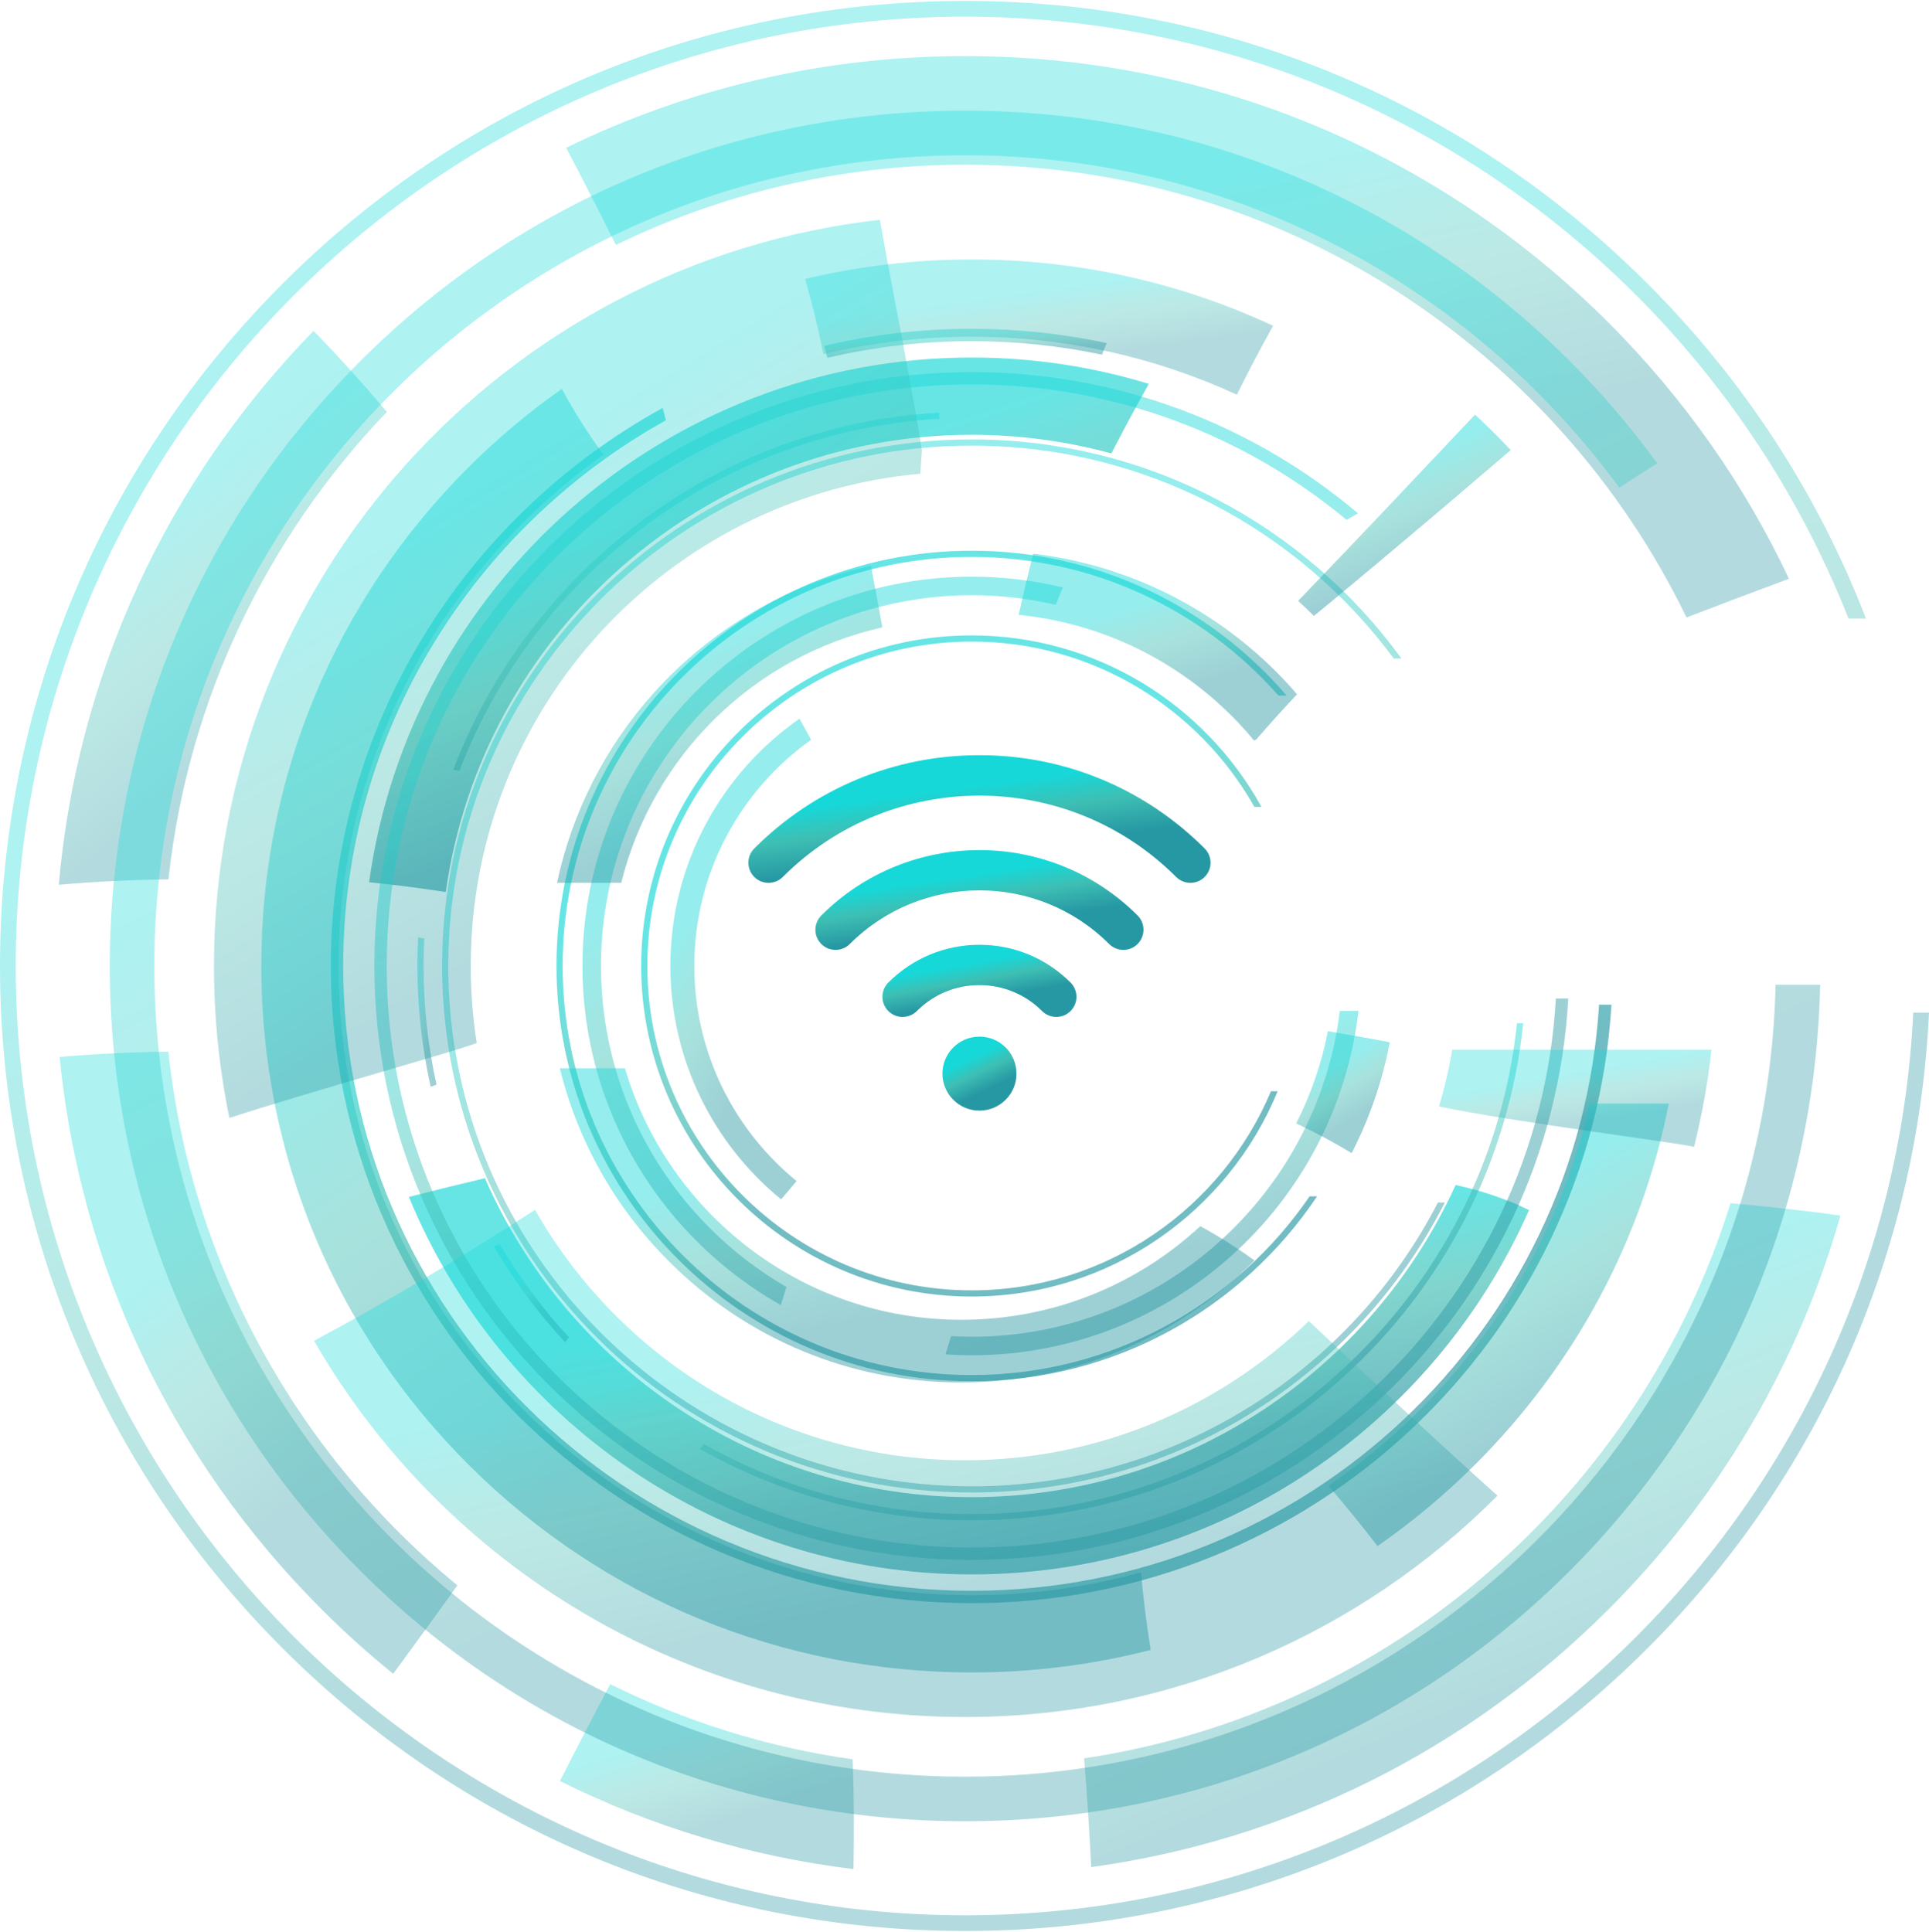 <svg width="636" height="637" viewBox="0 0 636 637" fill="none" xmlns="http://www.w3.org/2000/svg">
<path opacity="0.35" d="M55.54 289.954C61.968 230.457 88.229 176.825 127.56 135.806C119.795 126.637 111.789 117.688 103.375 109.109C54.687 159.024 25.422 222.956 19.375 291.723C31.388 290.695 43.469 290.074 55.54 289.954Z" fill="url(#paint0_linear_1436_226465)"/>
<path opacity="0.35" d="M129.646 551.896C136.757 542.213 143.804 532.484 150.796 522.716C98.599 479.856 63.052 417.428 55.505 346.742C43.534 346.867 31.557 347.483 19.656 348.496C26.443 417.299 56.519 481.101 106.051 530.634C113.596 538.177 121.473 545.268 129.646 551.896Z" fill="url(#paint1_linear_1436_226465)"/>
<path opacity="0.35" d="M281.133 580.086C252.803 576.092 225.91 567.574 201.19 555.312C195.55 565.894 190.048 576.547 184.625 587.242C214.831 602.292 247.452 612.154 281.399 616.279C281.63 604.213 281.577 592.147 281.133 580.086Z" fill="url(#paint2_linear_1436_226465)"/>
<path opacity="0.35" d="M530.316 106.369C473.653 49.705 398.317 18.5 318.182 18.5C271.841 18.5 227.118 28.96 186.672 48.726C192.248 59.349 197.711 70.029 203.067 80.763C237.881 63.83 276.935 54.306 318.182 54.306C422.699 54.306 513.23 115.314 556.048 203.586C567.281 199.263 578.543 195.016 589.829 190.828C575.244 159.849 555.247 131.3 530.316 106.369Z" fill="url(#paint3_linear_1436_226465)"/>
<path opacity="0.35" d="M602.467 400.198C591.853 398.83 581.216 397.653 570.561 396.711C540.902 492.213 458.409 564.664 357.422 579.767C358.401 591.709 359.174 603.662 359.77 615.625C424.13 606.757 483.579 577.371 530.317 530.633C567.013 493.936 593.014 449.404 606.794 400.813C605.352 400.607 603.91 400.398 602.467 400.198Z" fill="url(#paint4_linear_1436_226465)"/>
<path opacity="0.35" d="M318.186 585.805C170.793 585.805 50.88 465.892 50.88 318.499C50.88 171.106 170.793 51.192 318.186 51.192C406.638 51.192 485.179 94.385 533.86 160.777C538.031 158.081 542.218 155.411 546.42 152.765C537.781 140.918 528.161 129.657 517.594 119.09C464.329 65.826 393.513 36.492 318.186 36.492C242.859 36.492 172.041 65.826 118.777 119.09C65.514 172.353 36.18 243.172 36.18 318.499C36.18 393.826 65.514 464.642 118.777 517.906C172.041 571.172 242.859 600.505 318.186 600.505C393.513 600.505 464.329 571.172 517.594 517.906C569.393 466.108 598.552 397.709 600.117 324.705H585.414C582.103 469.243 463.504 585.805 318.186 585.805Z" fill="url(#paint5_linear_1436_226465)"/>
<path opacity="0.35" d="M630.807 333.879C622.76 499.354 485.618 631.504 318.184 631.504C145.593 631.504 5.18 491.091 5.18 318.5C5.18 145.909 145.593 5.497 318.184 5.497C450.362 5.497 563.665 87.853 609.48 203.944H615.214C599.441 163.01 575.125 125.46 543.173 93.51C483.075 33.413 403.172 0.316 318.183 0.316C233.192 0.316 153.289 33.413 93.193 93.51C33.097 153.607 0 233.51 0 318.5C0 403.49 33.097 483.393 93.194 543.491C153.288 603.588 233.192 636.684 318.184 636.684C403.173 636.684 483.076 603.587 543.174 543.491C599.633 487.032 632.256 413.094 636 333.879H630.807Z" fill="url(#paint6_linear_1436_226465)"/>
<path opacity="0.45" d="M257.541 395.45C259.232 393.425 260.937 391.417 262.648 389.421C242.071 372.648 228.919 347.116 228.919 318.501C228.919 287.723 244.124 260.499 267.428 243.921C266.178 241.59 264.9 239.274 263.582 236.98C237.86 254.938 221.031 284.753 221.031 318.501C221.031 349.529 235.259 377.23 257.541 395.45Z" fill="url(#paint7_linear_1436_226465)"/>
<path opacity="0.65" d="M419.05 359.804C402.859 398.332 364.737 425.456 320.394 425.456C261.418 425.456 213.437 377.475 213.437 318.499C213.437 259.522 261.418 211.542 320.394 211.542C360.322 211.542 395.203 233.537 413.576 266.044H415.911C397.343 232.369 361.491 209.504 320.394 209.504C260.294 209.504 211.398 258.399 211.398 318.499C211.398 378.599 260.294 427.495 320.394 427.495C365.883 427.495 404.945 399.483 421.253 359.804H419.05Z" fill="url(#paint8_linear_1436_226465)"/>
<path opacity="0.45" d="M259.295 424.349C222.77 403.185 198.146 363.665 198.146 318.5C198.146 251.094 252.985 196.255 320.39 196.255C329.909 196.255 339.173 197.36 348.068 199.428C348.664 197.958 349.249 196.486 349.862 195.023C350.045 194.584 350.232 194.141 350.42 193.698C340.781 191.379 330.73 190.141 320.39 190.141C249.613 190.141 192.031 247.722 192.031 318.5C192.031 366.415 218.424 408.274 257.432 430.323C258.046 428.33 258.671 426.34 259.295 424.349Z" fill="url(#paint9_linear_1436_226465)"/>
<path opacity="0.45" d="M441.743 333.309C434.412 393.757 382.792 440.746 320.398 440.746C318.11 440.746 315.839 440.677 313.582 440.553C312.956 442.555 312.333 444.556 311.719 446.562C314.589 446.754 317.481 446.862 320.398 446.862C386.168 446.862 440.533 397.138 447.898 333.31H441.743V333.309Z" fill="url(#paint10_linear_1436_226465)"/>
<path opacity="0.65" d="M431.79 394.455C407.477 430.004 366.615 453.38 320.389 453.38C246.016 453.38 185.508 392.872 185.508 318.498C185.508 244.124 246.016 183.616 320.389 183.616C360.619 183.616 396.785 201.326 421.518 229.353H424.225C399.095 200.122 361.868 181.578 320.388 181.578C244.891 181.578 183.469 243 183.469 318.498C183.469 393.995 244.891 455.418 320.388 455.418C367.805 455.418 409.668 431.184 434.252 394.455H431.79Z" fill="url(#paint11_linear_1436_226465)"/>
<path opacity="0.65" d="M135.084 292.434C139.052 292.955 143.011 293.522 146.965 294.12C158.867 209.05 232.099 143.365 320.394 143.365C336.32 143.365 351.751 145.516 366.423 149.519C370.395 141.79 374.503 134.135 378.772 126.572C360.292 120.936 340.695 117.887 320.394 117.887C219.137 117.887 135.175 193.299 121.688 290.908C126.196 291.336 130.669 291.853 135.084 292.434Z" fill="url(#paint12_linear_1436_226465)"/>
<path opacity="0.65" d="M500.988 397.512C500.263 397.182 499.535 396.866 498.81 396.542C498.451 396.398 498.115 396.265 497.853 396.165C495.069 395.103 492.266 394.077 489.416 393.206C486.273 392.246 483.109 391.415 479.911 390.733C452.35 451.367 391.218 493.636 320.389 493.636C248.685 493.636 186.925 450.309 159.87 388.469C151.503 390.483 143.141 392.511 134.812 394.65C164.856 467.615 236.714 519.115 320.389 519.115C402.399 519.115 473.056 469.645 504.126 398.984C503.081 398.488 502.039 397.99 500.988 397.512Z" fill="url(#paint13_linear_1436_226465)"/>
<path opacity="0.45" d="M151.487 254.177C176.256 189.362 237.315 142.34 309.684 138.088C309.681 137.407 309.676 136.728 309.671 136.047C236.3 140.314 174.407 188.052 149.438 253.822C150.121 253.936 150.805 254.055 151.487 254.177Z" fill="url(#paint14_linear_1436_226465)"/>
<path opacity="0.45" d="M139.88 309.448C139.227 309.326 138.576 309.2 137.921 309.087C137.9 309.085 137.881 309.084 137.861 309.082C137.702 312.202 137.617 315.343 137.617 318.501C137.617 332.177 139.134 345.504 141.996 358.329C142.64 358.095 143.282 357.856 143.926 357.624C141.133 345.022 139.655 331.931 139.655 318.501C139.654 315.467 139.732 312.448 139.88 309.448Z" fill="url(#paint15_linear_1436_226465)"/>
<path opacity="0.45" d="M162.773 410.915C169.496 422.332 177.411 432.966 186.366 442.627C186.755 442.05 187.14 441.467 187.528 440.887C178.897 431.524 171.249 421.245 164.727 410.223C164.075 410.451 163.425 410.684 162.773 410.915Z" fill="url(#paint16_linear_1436_226465)"/>
<path opacity="0.45" d="M500.151 337.383C490.68 428.201 413.678 499.238 320.395 499.238C288.305 499.238 258.147 490.821 231.996 476.093C231.613 476.658 231.228 477.22 230.844 477.783C257.325 492.731 287.88 501.277 320.396 501.277C414.804 501.277 492.723 429.327 502.204 337.383H500.151Z" fill="url(#paint17_linear_1436_226465)"/>
<path opacity="0.45" d="M474.089 396.496C445.474 451.997 387.32 490.068 320.39 490.068C225.226 490.068 147.804 413.103 147.804 318.501C147.804 223.898 225.226 146.933 320.39 146.933C377.434 146.933 428.095 174.594 459.535 217.125H462.063C430.322 173.407 378.644 144.895 320.39 144.895C224.101 144.895 145.766 222.774 145.766 318.501C145.766 414.228 224.102 492.107 320.39 492.107C388.482 492.107 447.586 453.156 476.369 396.496H474.089Z" fill="url(#paint18_linear_1436_226465)"/>
<path opacity="0.45" d="M364.89 113.115C350.541 110.044 335.659 108.414 320.399 108.414C303.664 108.414 287.38 110.368 271.758 114.041C272.104 115.355 272.452 116.669 272.804 117.982C288.093 114.396 304.025 112.491 320.399 112.491C335.113 112.491 349.468 114.036 363.32 116.949C363.833 115.667 364.356 114.389 364.89 113.115Z" fill="url(#paint19_linear_1436_226465)"/>
<path opacity="0.65" d="M527.219 331.268C520.563 438.936 430.348 524.508 320.393 524.508C206.122 524.508 113.156 432.092 113.156 318.498C113.156 241.27 156.133 173.845 219.554 138.579C219.198 137.223 218.843 135.865 218.489 134.508C153.316 170.33 109.078 239.37 109.078 318.499C109.078 434.341 203.874 528.585 320.392 528.585C432.597 528.585 524.642 441.187 531.304 331.269H527.219V331.268Z" fill="url(#paint20_linear_1436_226465)"/>
<path opacity="0.35" d="M419.748 107.422C389.048 93.108 355.304 85.555 320.39 85.555C301.646 85.555 283.242 87.746 265.461 91.975C267.813 100.161 269.808 108.442 271.516 116.789C287.2 113.036 303.563 111.034 320.39 111.034C351.593 111.034 381.204 117.895 407.809 130.15C411.577 122.476 415.58 114.911 419.748 107.422Z" fill="url(#paint21_linear_1436_226465)"/>
<path opacity="0.45" d="M454.181 509.778C465.437 501.956 476.088 493.101 486.004 483.245C519.303 450.14 541.342 408.822 550.218 363.883H524.115C512.382 415.933 480.912 460.658 437.953 489.86C443.534 496.336 448.946 502.981 454.181 509.778Z" fill="url(#paint22_linear_1436_226465)"/>
<path opacity="0.45" d="M376.247 518.598C376.219 518.541 376.189 518.488 376.161 518.431C358.402 523.333 339.703 525.967 320.393 525.967C205.279 525.967 111.627 432.897 111.627 318.5C111.627 249.105 146.11 187.586 198.922 149.904C193.907 142.945 189.238 135.723 185.24 128.211C174.489 135.787 164.293 144.304 154.785 153.757C110.524 197.758 86.148 256.265 86.148 318.5C86.148 380.737 110.523 439.245 154.784 483.244C199.024 527.224 257.839 551.445 320.393 551.445C340.571 551.445 360.352 548.909 379.386 544.014C378.051 535.561 376.928 527.091 376.247 518.598Z" fill="url(#paint23_linear_1436_226465)"/>
<path opacity="0.45" d="M320.392 510.244C214.035 510.244 127.506 424.229 127.506 318.502C127.506 212.775 214.035 126.76 320.392 126.76C367.389 126.76 410.504 143.563 444 171.433C445.231 170.681 446.481 169.958 447.745 169.258C413.384 140.227 368.914 122.684 320.392 122.684C211.787 122.684 123.43 210.527 123.43 318.502C123.43 426.477 211.786 514.32 320.392 514.32C425.376 514.32 511.431 432.236 517.055 329.234H512.97C507.35 429.986 423.125 510.244 320.392 510.244Z" fill="url(#paint24_linear_1436_226465)"/>
<path opacity="0.45" d="M436.237 200.597C448.504 190.455 460.699 180.226 472.84 169.934C481.28 162.778 489.694 155.591 498.102 148.396C494.301 144.378 490.379 140.479 486.32 136.723C466.942 157.247 447.585 177.789 428 198.114C429.766 199.727 431.489 201.388 433.183 203.076C434.205 202.252 435.228 201.43 436.237 200.597Z" fill="url(#paint25_linear_1436_226465)"/>
<path opacity="0.35" d="M558.545 378.151C561.131 367.715 563.073 357.023 564.284 346.109H478.826C477.738 352.487 476.262 358.73 474.453 364.83C498.104 369.795 553.596 376.843 558.545 378.151Z" fill="url(#paint26_linear_1436_226465)"/>
<path opacity="0.35" d="M290.086 72.469C166.553 86.424 70.547 191.24 70.547 318.503C70.547 335.672 72.305 352.43 75.636 368.612C100.37 360.476 155.087 345.222 157.172 343.851C155.882 335.59 155.207 327.126 155.207 318.503C155.207 233.476 220.324 163.667 303.408 156.198C303.584 153.62 303.787 151.044 303.972 148.467C299.876 123.054 294.615 97.812 290.086 72.469Z" fill="url(#paint27_linear_1436_226465)"/>
<path opacity="0.35" d="M431.535 435.59C402.205 463.995 362.238 481.479 318.183 481.479C257.415 481.479 204.422 448.215 176.398 398.91C152.824 414.135 128.748 428.572 104.008 441.847C103.855 441.929 103.7 442.009 103.547 442.09C146.333 516.233 226.428 566.137 318.183 566.137C386.793 566.137 448.872 538.226 493.713 493.148C472.72 474.275 452.104 454.964 431.535 435.59Z" fill="url(#paint28_linear_1436_226465)"/>
<path opacity="0.45" d="M204.82 291.08C215.246 249.269 248.199 216.519 290.937 206.837C289.893 201.016 288.785 195.186 287.7 189.478C287.514 188.499 287.327 187.516 287.139 186.527C259.667 192.661 234.646 207.236 215.567 228.451C199.494 246.322 188.581 267.922 183.648 291.081H204.82V291.08Z" fill="url(#paint29_linear_1436_226465)"/>
<path opacity="0.45" d="M406.599 410.771C403.057 408.488 399.444 406.302 395.745 404.28C374.992 423.575 347.207 435.158 316.947 435.158C264.542 435.158 220.177 400.11 206.039 352.227H184.578C190.436 376.133 202.72 398.065 220.57 415.914C246.313 441.656 280.541 455.834 316.947 455.834C350.699 455.834 383.083 443.403 408.133 420.832C410.02 419.132 411.849 417.38 413.628 415.587C411.315 413.938 408.987 412.31 406.599 410.771Z" fill="url(#paint30_linear_1436_226465)"/>
<path opacity="0.45" d="M437.813 339.996C435.784 350.477 432.297 360.724 427.359 370.421C433.618 373.323 439.698 376.632 445.655 380.192C451.566 368.722 455.781 356.45 458.216 343.693C457.475 343.385 437.813 339.996 437.813 339.996Z" fill="url(#paint31_linear_1436_226465)"/>
<path opacity="0.45" d="M420.774 221.489C399.07 199.785 370.897 186.154 340.644 182.543C338.961 189.249 337.366 195.977 335.836 202.721C361.622 205.289 386.582 216.538 406.154 236.109C408.751 238.706 411.184 241.403 413.477 244.178C413.728 244.048 413.982 243.922 414.233 243.793C418.618 238.708 423.121 233.757 427.642 228.917C425.453 226.371 423.173 223.888 420.774 221.489Z" fill="url(#paint32_linear_1436_226465)"/>
<path d="M322.933 366.194C329.67 366.194 335.132 360.733 335.132 353.996C335.132 347.258 329.67 341.797 322.933 341.797C316.196 341.797 310.734 347.258 310.734 353.996C310.734 360.733 316.196 366.194 322.933 366.194Z" fill="url(#paint33_linear_1436_226465)"/>
<path d="M348.266 335.304C346.565 335.304 344.865 334.655 343.568 333.358C338.055 327.844 330.725 324.808 322.928 324.808C315.131 324.808 307.801 327.844 302.288 333.358C299.693 335.953 295.486 335.953 292.891 333.358C290.297 330.763 290.297 326.556 292.891 323.961C300.914 315.938 311.582 311.52 322.928 311.52C334.274 311.52 344.941 315.938 352.964 323.961C355.559 326.556 355.559 330.763 352.964 333.358C351.667 334.655 349.966 335.303 348.266 335.304Z" fill="url(#paint34_linear_1436_226465)"/>
<path d="M370.372 313.198C368.671 313.198 366.971 312.549 365.673 311.252C342.104 287.683 303.755 287.683 280.186 311.252C277.592 313.847 273.384 313.847 270.79 311.252C268.195 308.657 268.195 304.45 270.79 301.856C299.54 273.105 346.32 273.105 375.07 301.856C377.665 304.45 377.665 308.657 375.07 311.252C373.773 312.549 372.072 313.198 370.372 313.198Z" fill="url(#paint35_linear_1436_226465)"/>
<path d="M392.477 291.095C390.777 291.095 389.076 290.446 387.779 289.149C352.022 253.393 293.842 253.393 258.085 289.149C255.49 291.744 251.283 291.744 248.688 289.149C246.093 286.554 246.093 282.347 248.688 279.753C268.519 259.921 294.886 249 322.932 249C350.977 249 377.344 259.921 397.175 279.753C399.77 282.348 399.77 286.554 397.175 289.149C395.878 290.446 394.177 291.095 392.477 291.095Z" fill="url(#paint36_linear_1436_226465)"/>
<defs>
<linearGradient id="paint0_linear_1436_226465" x1="58.657" y1="164.568" x2="105.374" y2="222.472" gradientUnits="userSpaceOnUse">
<stop stop-color="#16D8D8"/>
<stop offset="0.45" stop-color="#3EBFB4"/>
<stop offset="1" stop-color="#2698A3"/>
</linearGradient>
<linearGradient id="paint1_linear_1436_226465" x1="67.273" y1="409.047" x2="118.779" y2="477.929" gradientUnits="userSpaceOnUse">
<stop stop-color="#16D8D8"/>
<stop offset="0.45" stop-color="#3EBFB4"/>
<stop offset="1" stop-color="#2698A3"/>
</linearGradient>
<linearGradient id="paint2_linear_1436_226465" x1="219.813" y1="573.828" x2="228.614" y2="603.096" gradientUnits="userSpaceOnUse">
<stop stop-color="#16D8D8"/>
<stop offset="0.45" stop-color="#3EBFB4"/>
<stop offset="1" stop-color="#2698A3"/>
</linearGradient>
<linearGradient id="paint3_linear_1436_226465" x1="333.059" y1="74.71" x2="353.343" y2="167.149" gradientUnits="userSpaceOnUse">
<stop stop-color="#16D8D8"/>
<stop offset="0.45" stop-color="#3EBFB4"/>
<stop offset="1" stop-color="#2698A3"/>
</linearGradient>
<linearGradient id="paint4_linear_1436_226465" x1="447.969" y1="463.194" x2="488.856" y2="560.637" gradientUnits="userSpaceOnUse">
<stop stop-color="#16D8D8"/>
<stop offset="0.45" stop-color="#3EBFB4"/>
<stop offset="1" stop-color="#2698A3"/>
</linearGradient>
<linearGradient id="paint5_linear_1436_226465" x1="240.946" y1="207.781" x2="355.834" y2="448.113" gradientUnits="userSpaceOnUse">
<stop stop-color="#16D8D8"/>
<stop offset="0.45" stop-color="#3EBFB4"/>
<stop offset="1" stop-color="#2698A3"/>
</linearGradient>
<linearGradient id="paint6_linear_1436_226465" x1="230.933" y1="193.579" x2="360.595" y2="464.697" gradientUnits="userSpaceOnUse">
<stop stop-color="#16D8D8"/>
<stop offset="0.45" stop-color="#3EBFB4"/>
<stop offset="1" stop-color="#2698A3"/>
</linearGradient>
<linearGradient id="paint7_linear_1436_226465" x1="237.878" y1="285.107" x2="274.828" y2="307.741" gradientUnits="userSpaceOnUse">
<stop stop-color="#16D8D8"/>
<stop offset="0.45" stop-color="#3EBFB4"/>
<stop offset="1" stop-color="#2698A3"/>
</linearGradient>
<linearGradient id="paint8_linear_1436_226465" x1="287.597" y1="275.707" x2="333.051" y2="367.254" gradientUnits="userSpaceOnUse">
<stop stop-color="#16D8D8"/>
<stop offset="0.45" stop-color="#3EBFB4"/>
<stop offset="1" stop-color="#2698A3"/>
</linearGradient>
<linearGradient id="paint9_linear_1436_226465" x1="249.542" y1="263.083" x2="309.287" y2="345.512" gradientUnits="userSpaceOnUse">
<stop stop-color="#16D8D8"/>
<stop offset="0.45" stop-color="#3EBFB4"/>
<stop offset="1" stop-color="#2698A3"/>
</linearGradient>
<linearGradient id="paint10_linear_1436_226465" x1="361.166" y1="367.794" x2="381.61" y2="419.089" gradientUnits="userSpaceOnUse">
<stop stop-color="#16D8D8"/>
<stop offset="0.45" stop-color="#3EBFB4"/>
<stop offset="1" stop-color="#2698A3"/>
</linearGradient>
<linearGradient id="paint11_linear_1436_226465" x1="274.528" y1="264.742" x2="333.329" y2="377.405" gradientUnits="userSpaceOnUse">
<stop stop-color="#16D8D8"/>
<stop offset="0.45" stop-color="#3EBFB4"/>
<stop offset="1" stop-color="#2698A3"/>
</linearGradient>
<linearGradient id="paint12_linear_1436_226465" x1="215.035" y1="171.408" x2="242.333" y2="254.72" gradientUnits="userSpaceOnUse">
<stop stop-color="#16D8D8"/>
<stop offset="0.45" stop-color="#3EBFB4"/>
<stop offset="1" stop-color="#2698A3"/>
</linearGradient>
<linearGradient id="paint13_linear_1436_226465" x1="268.911" y1="428.145" x2="280.153" y2="494.636" gradientUnits="userSpaceOnUse">
<stop stop-color="#16D8D8"/>
<stop offset="0.45" stop-color="#3EBFB4"/>
<stop offset="1" stop-color="#2698A3"/>
</linearGradient>
<linearGradient id="paint14_linear_1436_226465" x1="207.623" y1="171.922" x2="227.006" y2="226.932" gradientUnits="userSpaceOnUse">
<stop stop-color="#16D8D8"/>
<stop offset="0.45" stop-color="#3EBFB4"/>
<stop offset="1" stop-color="#2698A3"/>
</linearGradient>
<linearGradient id="paint15_linear_1436_226465" x1="139.908" y1="324.038" x2="146.354" y2="325.766" gradientUnits="userSpaceOnUse">
<stop stop-color="#16D8D8"/>
<stop offset="0.45" stop-color="#3EBFB4"/>
<stop offset="1" stop-color="#2698A3"/>
</linearGradient>
<linearGradient id="paint16_linear_1436_226465" x1="171.762" y1="420.064" x2="179.39" y2="432.255" gradientUnits="userSpaceOnUse">
<stop stop-color="#16D8D8"/>
<stop offset="0.45" stop-color="#3EBFB4"/>
<stop offset="1" stop-color="#2698A3"/>
</linearGradient>
<linearGradient id="paint17_linear_1436_226465" x1="329.375" y1="387.157" x2="352.238" y2="466.353" gradientUnits="userSpaceOnUse">
<stop stop-color="#16D8D8"/>
<stop offset="0.45" stop-color="#3EBFB4"/>
<stop offset="1" stop-color="#2698A3"/>
</linearGradient>
<linearGradient id="paint18_linear_1436_226465" x1="265.808" y1="250.342" x2="338.685" y2="395.519" gradientUnits="userSpaceOnUse">
<stop stop-color="#16D8D8"/>
<stop offset="0.45" stop-color="#3EBFB4"/>
<stop offset="1" stop-color="#2698A3"/>
</linearGradient>
<linearGradient id="paint19_linear_1436_226465" x1="305.574" y1="111.32" x2="305.82" y2="116.316" gradientUnits="userSpaceOnUse">
<stop stop-color="#16D8D8"/>
<stop offset="0.45" stop-color="#3EBFB4"/>
<stop offset="1" stop-color="#2698A3"/>
</linearGradient>
<linearGradient id="paint20_linear_1436_226465" x1="262.389" y1="254.188" x2="339.143" y2="426.241" gradientUnits="userSpaceOnUse">
<stop stop-color="#16D8D8"/>
<stop offset="0.45" stop-color="#3EBFB4"/>
<stop offset="1" stop-color="#2698A3"/>
</linearGradient>
<linearGradient id="paint21_linear_1436_226465" x1="321.483" y1="99.098" x2="324.648" y2="122.006" gradientUnits="userSpaceOnUse">
<stop stop-color="#16D8D8"/>
<stop offset="0.45" stop-color="#3EBFB4"/>
<stop offset="1" stop-color="#2698A3"/>
</linearGradient>
<linearGradient id="paint22_linear_1436_226465" x1="478.717" y1="408.191" x2="512.949" y2="463.301" gradientUnits="userSpaceOnUse">
<stop stop-color="#16D8D8"/>
<stop offset="0.45" stop-color="#3EBFB4"/>
<stop offset="1" stop-color="#2698A3"/>
</linearGradient>
<linearGradient id="paint23_linear_1436_226465" x1="192.623" y1="256.746" x2="296.183" y2="406.861" gradientUnits="userSpaceOnUse">
<stop stop-color="#16D8D8"/>
<stop offset="0.45" stop-color="#3EBFB4"/>
<stop offset="1" stop-color="#2698A3"/>
</linearGradient>
<linearGradient id="paint24_linear_1436_226465" x1="266.356" y1="241.622" x2="345.87" y2="408.825" gradientUnits="userSpaceOnUse">
<stop stop-color="#16D8D8"/>
<stop offset="0.45" stop-color="#3EBFB4"/>
<stop offset="1" stop-color="#2698A3"/>
</linearGradient>
<linearGradient id="paint25_linear_1436_226465" x1="453.454" y1="156.874" x2="466.499" y2="185.707" gradientUnits="userSpaceOnUse">
<stop stop-color="#16D8D8"/>
<stop offset="0.45" stop-color="#3EBFB4"/>
<stop offset="1" stop-color="#2698A3"/>
</linearGradient>
<linearGradient id="paint26_linear_1436_226465" x1="507.071" y1="355.84" x2="509.85" y2="372.14" gradientUnits="userSpaceOnUse">
<stop stop-color="#16D8D8"/>
<stop offset="0.45" stop-color="#3EBFB4"/>
<stop offset="1" stop-color="#2698A3"/>
</linearGradient>
<linearGradient id="paint27_linear_1436_226465" x1="155.304" y1="162.406" x2="224.037" y2="275.753" gradientUnits="userSpaceOnUse">
<stop stop-color="#16D8D8"/>
<stop offset="0.45" stop-color="#3EBFB4"/>
<stop offset="1" stop-color="#2698A3"/>
</linearGradient>
<linearGradient id="paint28_linear_1436_226465" x1="245.217" y1="449.696" x2="262.428" y2="533.712" gradientUnits="userSpaceOnUse">
<stop stop-color="#16D8D8"/>
<stop offset="0.45" stop-color="#3EBFB4"/>
<stop offset="1" stop-color="#2698A3"/>
</linearGradient>
<linearGradient id="paint29_linear_1436_226465" x1="222.605" y1="218.28" x2="243.554" y2="263.255" gradientUnits="userSpaceOnUse">
<stop stop-color="#16D8D8"/>
<stop offset="0.45" stop-color="#3EBFB4"/>
<stop offset="1" stop-color="#2698A3"/>
</linearGradient>
<linearGradient id="paint30_linear_1436_226465" x1="267.746" y1="383.692" x2="278.949" y2="435.507" gradientUnits="userSpaceOnUse">
<stop stop-color="#16D8D8"/>
<stop offset="0.45" stop-color="#3EBFB4"/>
<stop offset="1" stop-color="#2698A3"/>
</linearGradient>
<linearGradient id="paint31_linear_1436_226465" x1="438.563" y1="352.203" x2="448.005" y2="367.367" gradientUnits="userSpaceOnUse">
<stop stop-color="#16D8D8"/>
<stop offset="0.45" stop-color="#3EBFB4"/>
<stop offset="1" stop-color="#2698A3"/>
</linearGradient>
<linearGradient id="paint32_linear_1436_226465" x1="369.171" y1="201.261" x2="378.558" y2="230.514" gradientUnits="userSpaceOnUse">
<stop stop-color="#16D8D8"/>
<stop offset="0.45" stop-color="#3EBFB4"/>
<stop offset="1" stop-color="#2698A3"/>
</linearGradient>
<linearGradient id="paint33_linear_1436_226465" x1="319.593" y1="349.206" x2="324.562" y2="359.603" gradientUnits="userSpaceOnUse">
<stop stop-color="#16D8D8"/>
<stop offset="0.45" stop-color="#3EBFB4"/>
<stop offset="1" stop-color="#2698A3"/>
</linearGradient>
<linearGradient id="paint34_linear_1436_226465" x1="314.171" y1="318.743" x2="316.316" y2="330.812" gradientUnits="userSpaceOnUse">
<stop stop-color="#16D8D8"/>
<stop offset="0.45" stop-color="#3EBFB4"/>
<stop offset="1" stop-color="#2698A3"/>
</linearGradient>
<linearGradient id="paint35_linear_1436_226465" x1="308.121" y1="290.286" x2="310.574" y2="307.155" gradientUnits="userSpaceOnUse">
<stop stop-color="#16D8D8"/>
<stop offset="0.45" stop-color="#3EBFB4"/>
<stop offset="1" stop-color="#2698A3"/>
</linearGradient>
<linearGradient id="paint36_linear_1436_226465" x1="302.071" y1="261.784" x2="304.931" y2="283.443" gradientUnits="userSpaceOnUse">
<stop stop-color="#16D8D8"/>
<stop offset="0.45" stop-color="#3EBFB4"/>
<stop offset="1" stop-color="#2698A3"/>
</linearGradient>
</defs>
</svg>
